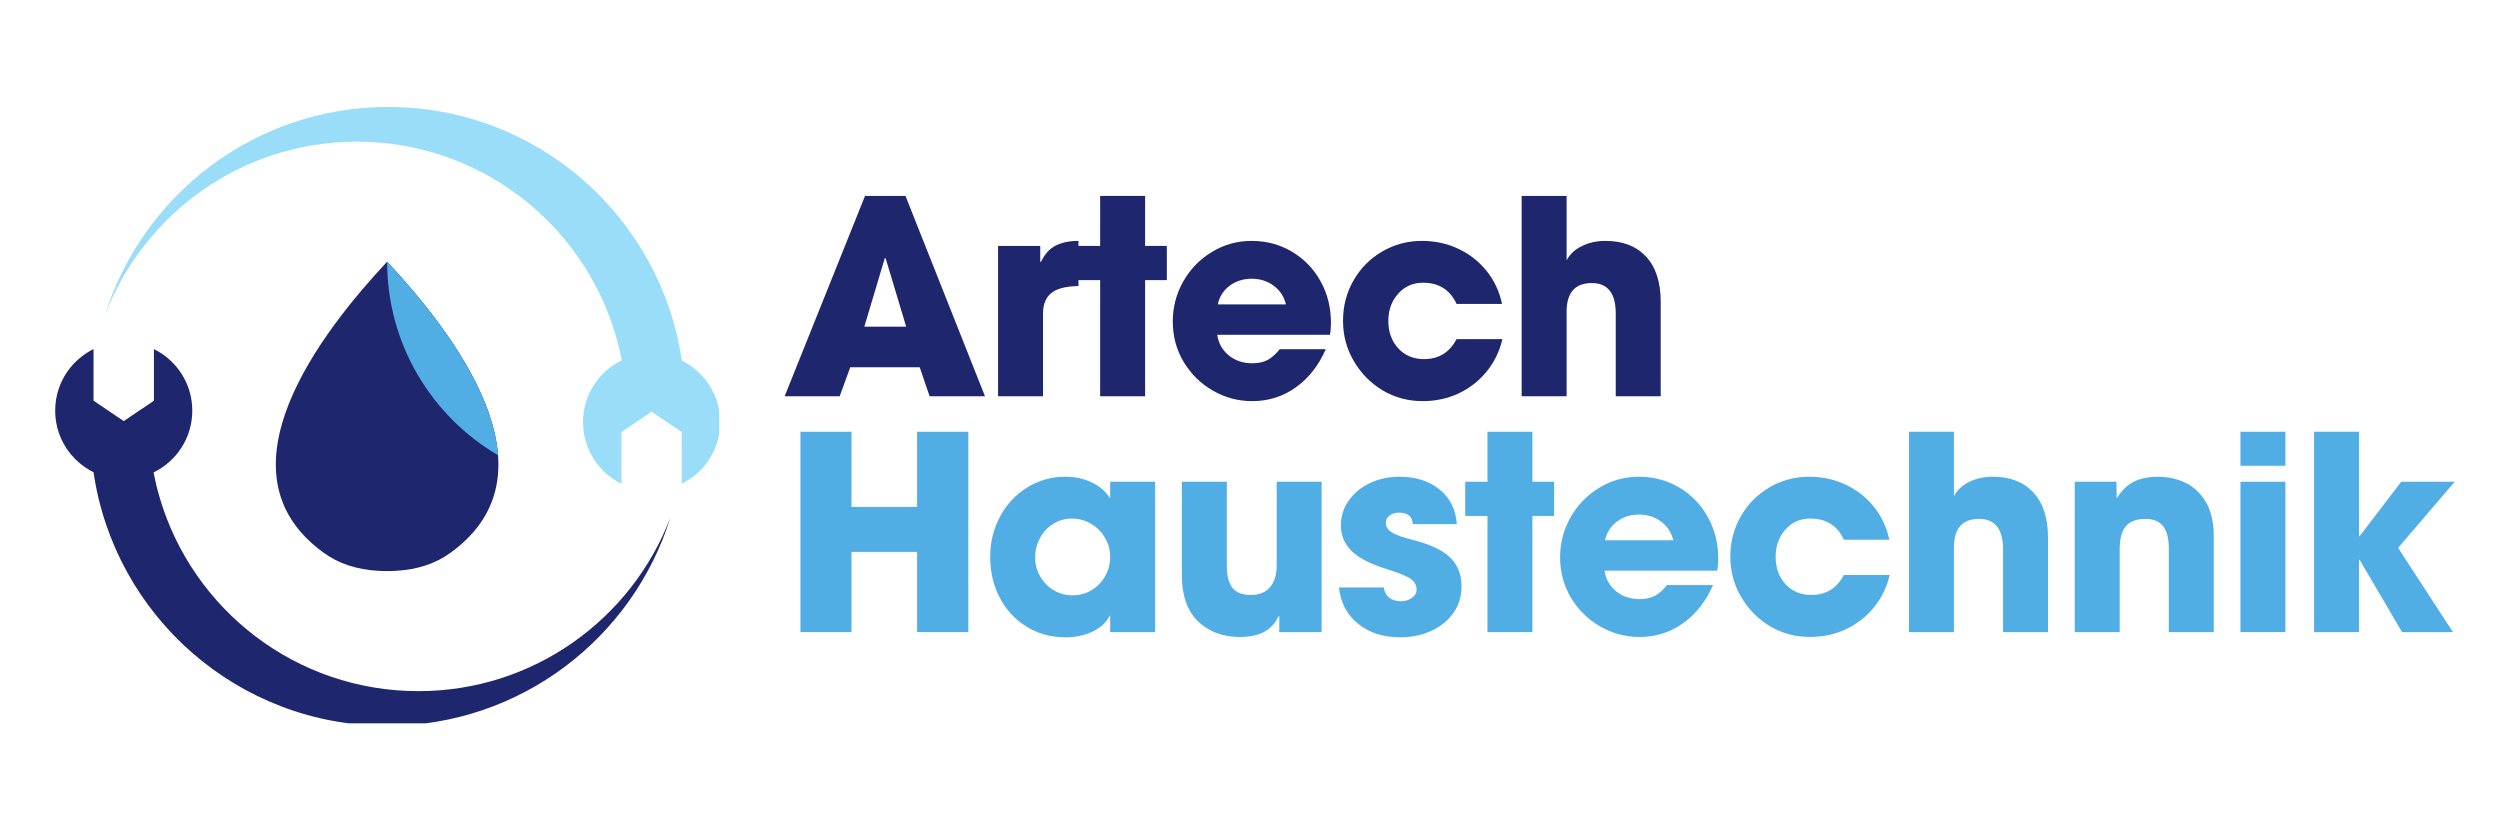<svg xmlns="http://www.w3.org/2000/svg" xmlns:xlink="http://www.w3.org/1999/xlink" width="300" zoomAndPan="magnify" viewBox="0 0 224.88 75" height="100" preserveAspectRatio="xMidYMid meet" version="1.0"><defs><g/><clipPath id="a7e9da8de0"><path d="M 9 9.629 L 64.668 9.629 L 64.668 44 L 9 44 Z M 9 9.629 " clip-rule="nonzero"/></clipPath><clipPath id="7f1b8467e9"><path d="M 4.906 31.066 L 60.289 31.066 L 60.289 65.098 L 4.906 65.098 Z M 4.906 31.066 " clip-rule="nonzero"/></clipPath></defs><path fill="#1e266d" d="M 34.781 23.602 C 34.781 23.582 34.781 23.566 34.781 23.551 C 28.926 29.812 19.047 42.469 29.043 49.727 C 30.406 50.719 32.008 51.266 34.051 51.379 C 34.27 51.391 34.492 51.395 34.723 51.398 C 34.738 51.398 34.762 51.398 34.781 51.398 C 34.801 51.398 34.824 51.398 34.844 51.398 C 35.07 51.395 35.293 51.391 35.512 51.379 C 37.555 51.266 39.156 50.719 40.516 49.727 C 50.516 42.469 40.637 29.812 34.781 23.551 C 34.781 23.566 34.781 23.582 34.781 23.602 " fill-opacity="1" fill-rule="evenodd"/><path fill="#51aee5" d="M 44.766 40.973 C 44.324 35.051 39.363 28.586 35.547 24.387 C 35.285 24.098 35.031 23.816 34.781 23.551 C 34.781 30.977 38.789 37.465 44.766 40.973 " fill-opacity="1" fill-rule="evenodd"/><g clip-path="url(#a7e9da8de0)"><path fill="#99ddf8" d="M 55.234 29.809 C 55.266 29.906 55.297 30 55.328 30.098 C 55.328 30.105 55.332 30.109 55.332 30.117 C 55.301 30.016 55.27 29.914 55.234 29.809 Z M 32.062 12.75 C 21.695 12.75 12.852 19.25 9.375 28.398 C 12.754 17.523 22.895 9.625 34.879 9.625 C 48.305 9.625 59.418 19.539 61.301 32.445 L 61.613 32.613 C 62.922 33.352 63.934 34.559 64.426 35.996 C 64.641 36.621 64.754 37.293 64.754 37.988 C 64.754 38.688 64.641 39.359 64.426 39.984 C 63.891 41.539 62.758 42.816 61.301 43.535 L 61.301 38.883 L 59.938 37.969 L 58.582 37.051 L 57.223 37.969 L 56.184 38.672 L 55.867 38.883 L 55.867 43.535 C 53.82 42.531 52.414 40.422 52.414 37.988 C 52.414 35.555 53.82 33.449 55.867 32.445 L 55.898 32.445 C 55.75 31.652 55.562 30.879 55.332 30.121 L 55.332 30.117 C 52.363 20.074 43.07 12.75 32.062 12.75 Z M 55.332 30.117 C 55.332 30.121 55.332 30.121 55.332 30.121 C 55.332 30.121 55.332 30.121 55.332 30.117 " fill-opacity="1" fill-rule="evenodd"/></g><g clip-path="url(#7f1b8467e9)"><path fill="#1e266d" d="M 14.422 45.141 C 14.391 45.047 14.359 44.949 14.328 44.852 C 14.328 44.844 14.328 44.836 14.324 44.828 C 14.359 44.934 14.391 45.039 14.422 45.141 Z M 37.594 62.203 C 47.965 62.203 56.809 55.703 60.285 46.555 C 56.906 57.43 46.766 65.324 34.781 65.324 C 21.352 65.324 10.242 55.414 8.359 42.5 L 8.043 42.336 C 6.738 41.594 5.727 40.395 5.234 38.953 C 5.02 38.328 4.906 37.66 4.906 36.961 C 4.906 36.262 5.02 35.594 5.234 34.965 C 5.766 33.41 6.902 32.137 8.359 31.418 L 8.359 36.062 L 11.078 37.898 L 12.434 36.98 L 13.477 36.281 L 13.793 36.062 L 13.793 31.418 C 15.836 32.422 17.246 34.523 17.246 36.961 C 17.246 39.395 15.836 41.496 13.793 42.5 L 13.762 42.5 C 13.906 43.293 14.098 44.07 14.324 44.828 C 17.293 54.875 26.586 62.203 37.594 62.203 Z M 14.324 44.828 C 14.328 44.828 14.324 44.828 14.324 44.828 " fill-opacity="1" fill-rule="evenodd"/></g><g fill="#1e266d" fill-opacity="1"><g transform="translate(70.339, 35.664)"><g><path d="M 6.125 -2.609 L 5.172 0 L 0.219 0 L 7.453 -18.031 L 11.094 -18.031 L 18.25 0 L 13.266 0 L 12.375 -2.609 Z M 7.391 -6.266 L 11.156 -6.266 L 9.312 -12.406 L 9.234 -12.438 Z M 7.391 -6.266 "/></g></g></g><g fill="#1e266d" fill-opacity="1"><g transform="translate(88.328, 35.664)"><g><path d="M 5.234 -13.531 L 5.234 -12.094 L 5.297 -12.094 C 5.629 -12.789 6.07 -13.281 6.625 -13.562 C 7.176 -13.844 7.859 -13.984 8.672 -13.984 L 8.672 -9.922 C 7.523 -9.898 6.707 -9.688 6.219 -9.281 C 5.727 -8.875 5.484 -8.266 5.484 -7.453 L 5.484 0 L 1.438 0 L 1.438 -13.531 Z M 5.234 -13.531 "/></g></g></g><g fill="#1e266d" fill-opacity="1"><g transform="translate(96.688, 35.664)"><g><path d="M 0.266 -10.453 L 0.266 -13.531 L 2.266 -13.531 L 2.266 -18.031 L 6.312 -18.031 L 6.312 -13.531 L 8.266 -13.531 L 8.266 -10.453 L 6.312 -10.453 L 6.312 0 L 2.266 0 L 2.266 -10.453 Z M 0.266 -10.453 "/></g></g></g><g fill="#1e266d" fill-opacity="1"><g transform="translate(104.756, 35.664)"><g><path d="M 7.891 -2.969 C 8.43 -2.969 8.891 -3.066 9.266 -3.266 C 9.648 -3.473 10.016 -3.797 10.359 -4.234 L 14.5 -4.234 C 13.852 -2.754 12.945 -1.602 11.781 -0.781 C 10.625 0.031 9.328 0.438 7.891 0.438 C 6.609 0.438 5.422 0.117 4.328 -0.516 C 3.234 -1.148 2.359 -2.016 1.703 -3.109 C 1.055 -4.203 0.734 -5.41 0.734 -6.734 C 0.734 -8.016 1.047 -9.211 1.672 -10.328 C 2.305 -11.441 3.164 -12.328 4.25 -12.984 C 5.332 -13.648 6.523 -13.984 7.828 -13.984 C 9.16 -13.984 10.367 -13.66 11.453 -13.016 C 12.547 -12.367 13.406 -11.484 14.031 -10.359 C 14.656 -9.234 14.969 -7.984 14.969 -6.609 C 14.969 -6.211 14.938 -5.852 14.875 -5.531 L 4.734 -5.531 C 4.848 -4.77 5.195 -4.148 5.781 -3.672 C 6.363 -3.203 7.066 -2.969 7.891 -2.969 Z M 7.828 -10.578 C 7.078 -10.578 6.422 -10.367 5.859 -9.953 C 5.297 -9.535 4.938 -8.973 4.781 -8.266 L 10.922 -8.266 C 10.754 -8.961 10.391 -9.52 9.828 -9.938 C 9.273 -10.363 8.609 -10.578 7.828 -10.578 Z M 7.828 -10.578 "/></g></g></g><g fill="#1e266d" fill-opacity="1"><g transform="translate(120.015, 35.664)"><g><path d="M 8 -10.219 C 7.082 -10.219 6.332 -9.883 5.75 -9.219 C 5.164 -8.562 4.875 -7.75 4.875 -6.781 C 4.875 -5.789 5.172 -4.969 5.766 -4.312 C 6.367 -3.664 7.145 -3.344 8.094 -3.344 C 9.406 -3.344 10.379 -3.941 11.016 -5.141 L 15.141 -5.141 C 14.879 -4.023 14.398 -3.047 13.703 -2.203 C 13.016 -1.367 12.176 -0.719 11.188 -0.25 C 10.195 0.207 9.125 0.438 7.969 0.438 C 6.656 0.438 5.453 0.113 4.359 -0.531 C 3.273 -1.188 2.41 -2.066 1.766 -3.172 C 1.117 -4.273 0.797 -5.484 0.797 -6.797 C 0.797 -8.117 1.113 -9.332 1.75 -10.438 C 2.383 -11.539 3.242 -12.406 4.328 -13.031 C 5.422 -13.664 6.609 -13.984 7.891 -13.984 C 9.066 -13.984 10.156 -13.75 11.156 -13.281 C 12.164 -12.812 13.016 -12.148 13.703 -11.297 C 14.398 -10.441 14.867 -9.445 15.109 -8.312 L 11.016 -8.312 C 10.43 -9.582 9.426 -10.219 8 -10.219 Z M 8 -10.219 "/></g></g></g><g fill="#1e266d" fill-opacity="1"><g transform="translate(135.42, 35.664)"><g><path d="M 7.781 -10.188 C 6.27 -10.188 5.516 -9.328 5.516 -7.609 L 5.516 0 L 1.469 0 L 1.469 -18.031 L 5.516 -18.031 L 5.516 -12.234 C 5.805 -12.785 6.266 -13.211 6.891 -13.516 C 7.516 -13.828 8.223 -13.984 9.016 -13.984 C 10.578 -13.984 11.797 -13.508 12.672 -12.562 C 13.547 -11.613 13.984 -10.258 13.984 -8.5 L 13.984 0 L 9.938 0 L 9.938 -7.438 C 9.938 -9.27 9.219 -10.188 7.781 -10.188 Z M 7.781 -10.188 "/></g></g></g><g fill="#51aee5" fill-opacity="1"><g transform="translate(70.339, 56.889)"><g><path d="M 6.234 -7.219 L 6.234 0 L 1.641 0 L 1.641 -18.031 L 6.234 -18.031 L 6.234 -11.266 L 12.141 -11.266 L 12.141 -18.031 L 16.75 -18.031 L 16.75 0 L 12.141 0 L 12.141 -7.219 Z M 6.234 -7.219 "/></g></g></g><g fill="#51aee5" fill-opacity="1"><g transform="translate(88.23, 56.889)"><g><path d="M 11.578 -1.469 C 11.285 -0.875 10.773 -0.398 10.047 -0.047 C 9.316 0.297 8.504 0.469 7.609 0.469 C 6.305 0.469 5.141 0.148 4.109 -0.484 C 3.078 -1.117 2.27 -1.988 1.688 -3.094 C 1.113 -4.195 0.828 -5.426 0.828 -6.781 C 0.828 -8.094 1.125 -9.301 1.719 -10.406 C 2.312 -11.508 3.125 -12.379 4.156 -13.016 C 5.188 -13.66 6.336 -13.984 7.609 -13.984 C 8.453 -13.984 9.227 -13.816 9.938 -13.484 C 10.656 -13.148 11.203 -12.688 11.578 -12.094 L 11.625 -12.094 L 11.625 -13.531 L 15.672 -13.531 L 15.672 0 L 11.625 0 L 11.625 -1.469 Z M 11.625 -6.781 C 11.625 -7.395 11.469 -7.961 11.156 -8.484 C 10.852 -9.016 10.438 -9.438 9.906 -9.75 C 9.375 -10.062 8.801 -10.219 8.188 -10.219 C 7.582 -10.219 7.023 -10.062 6.516 -9.75 C 6.004 -9.438 5.602 -9.008 5.312 -8.469 C 5.02 -7.938 4.875 -7.359 4.875 -6.734 C 4.875 -6.109 5.023 -5.535 5.328 -5.016 C 5.629 -4.492 6.035 -4.078 6.547 -3.766 C 7.055 -3.461 7.617 -3.312 8.234 -3.312 C 8.859 -3.312 9.426 -3.461 9.938 -3.766 C 10.457 -4.078 10.867 -4.5 11.172 -5.031 C 11.473 -5.562 11.625 -6.145 11.625 -6.781 Z M 11.625 -6.781 "/></g></g></g><g fill="#51aee5" fill-opacity="1"><g transform="translate(104.903, 56.889)"><g><path d="M 10.109 -1.438 C 9.816 -0.801 9.383 -0.328 8.812 -0.016 C 8.25 0.285 7.52 0.438 6.625 0.438 C 5.102 0.438 3.852 -0.023 2.875 -0.953 C 1.895 -1.891 1.406 -3.281 1.406 -5.125 L 1.406 -13.531 L 5.453 -13.531 L 5.453 -5.953 C 5.453 -5.055 5.625 -4.395 5.969 -3.969 C 6.312 -3.551 6.863 -3.344 7.625 -3.344 C 8.375 -3.344 8.945 -3.578 9.344 -4.047 C 9.738 -4.516 9.938 -5.172 9.938 -6.016 L 9.938 -13.531 L 13.984 -13.531 L 13.984 0 L 10.172 0 L 10.172 -1.438 Z M 10.109 -1.438 "/></g></g></g><g fill="#51aee5" fill-opacity="1"><g transform="translate(119.869, 56.889)"><g><path d="M 5.969 -10.75 C 5.625 -10.75 5.344 -10.66 5.125 -10.484 C 4.906 -10.316 4.797 -10.102 4.797 -9.844 C 4.797 -9.488 4.977 -9.195 5.344 -8.969 C 5.719 -8.738 6.383 -8.504 7.344 -8.266 C 8.895 -7.859 9.992 -7.32 10.641 -6.656 C 11.285 -6 11.609 -5.16 11.609 -4.141 C 11.609 -3.211 11.363 -2.406 10.875 -1.719 C 10.383 -1.031 9.719 -0.492 8.875 -0.109 C 8.039 0.273 7.113 0.469 6.094 0.469 C 4.562 0.469 3.297 0.062 2.297 -0.75 C 1.297 -1.562 0.723 -2.648 0.578 -4.016 L 4.609 -4.016 C 4.672 -3.609 4.836 -3.301 5.109 -3.094 C 5.379 -2.883 5.723 -2.781 6.141 -2.781 C 6.516 -2.781 6.844 -2.875 7.125 -3.062 C 7.414 -3.258 7.562 -3.516 7.562 -3.828 C 7.562 -4.211 7.395 -4.523 7.062 -4.766 C 6.727 -5.016 6.062 -5.297 5.062 -5.609 C 3.457 -6.098 2.336 -6.664 1.703 -7.312 C 1.066 -7.957 0.75 -8.711 0.75 -9.578 C 0.75 -10.441 0.992 -11.207 1.484 -11.875 C 1.973 -12.551 2.617 -13.07 3.422 -13.438 C 4.223 -13.801 5.082 -13.984 6 -13.984 C 7.477 -13.984 8.688 -13.602 9.625 -12.844 C 10.57 -12.082 11.094 -11.039 11.188 -9.719 L 7.219 -9.719 C 7.195 -10.406 6.781 -10.75 5.969 -10.75 Z M 5.969 -10.75 "/></g></g></g><g fill="#51aee5" fill-opacity="1"><g transform="translate(131.545, 56.889)"><g><path d="M 0.266 -10.453 L 0.266 -13.531 L 2.266 -13.531 L 2.266 -18.031 L 6.312 -18.031 L 6.312 -13.531 L 8.266 -13.531 L 8.266 -10.453 L 6.312 -10.453 L 6.312 0 L 2.266 0 L 2.266 -10.453 Z M 0.266 -10.453 "/></g></g></g><g fill="#51aee5" fill-opacity="1"><g transform="translate(139.613, 56.889)"><g><path d="M 7.891 -2.969 C 8.43 -2.969 8.891 -3.066 9.266 -3.266 C 9.648 -3.473 10.016 -3.797 10.359 -4.234 L 14.5 -4.234 C 13.852 -2.754 12.945 -1.602 11.781 -0.781 C 10.625 0.031 9.328 0.438 7.891 0.438 C 6.609 0.438 5.422 0.117 4.328 -0.516 C 3.234 -1.148 2.359 -2.016 1.703 -3.109 C 1.055 -4.203 0.734 -5.41 0.734 -6.734 C 0.734 -8.016 1.047 -9.211 1.672 -10.328 C 2.305 -11.441 3.164 -12.328 4.25 -12.984 C 5.332 -13.648 6.523 -13.984 7.828 -13.984 C 9.16 -13.984 10.367 -13.66 11.453 -13.016 C 12.547 -12.367 13.406 -11.484 14.031 -10.359 C 14.656 -9.234 14.969 -7.984 14.969 -6.609 C 14.969 -6.211 14.938 -5.852 14.875 -5.531 L 4.734 -5.531 C 4.848 -4.77 5.195 -4.148 5.781 -3.672 C 6.363 -3.203 7.066 -2.969 7.891 -2.969 Z M 7.828 -10.578 C 7.078 -10.578 6.422 -10.367 5.859 -9.953 C 5.297 -9.535 4.938 -8.973 4.781 -8.266 L 10.922 -8.266 C 10.754 -8.961 10.391 -9.52 9.828 -9.938 C 9.273 -10.363 8.609 -10.578 7.828 -10.578 Z M 7.828 -10.578 "/></g></g></g><g fill="#51aee5" fill-opacity="1"><g transform="translate(154.872, 56.889)"><g><path d="M 8 -10.219 C 7.082 -10.219 6.332 -9.883 5.75 -9.219 C 5.164 -8.562 4.875 -7.75 4.875 -6.781 C 4.875 -5.789 5.172 -4.969 5.766 -4.312 C 6.367 -3.664 7.145 -3.344 8.094 -3.344 C 9.406 -3.344 10.379 -3.941 11.016 -5.141 L 15.141 -5.141 C 14.879 -4.023 14.398 -3.047 13.703 -2.203 C 13.016 -1.367 12.176 -0.719 11.188 -0.25 C 10.195 0.207 9.125 0.438 7.969 0.438 C 6.656 0.438 5.453 0.113 4.359 -0.531 C 3.273 -1.188 2.41 -2.066 1.766 -3.172 C 1.117 -4.273 0.797 -5.484 0.797 -6.797 C 0.797 -8.117 1.113 -9.332 1.75 -10.438 C 2.383 -11.539 3.242 -12.406 4.328 -13.031 C 5.422 -13.664 6.609 -13.984 7.891 -13.984 C 9.066 -13.984 10.156 -13.75 11.156 -13.281 C 12.164 -12.812 13.016 -12.148 13.703 -11.297 C 14.398 -10.441 14.867 -9.445 15.109 -8.312 L 11.016 -8.312 C 10.43 -9.582 9.426 -10.219 8 -10.219 Z M 8 -10.219 "/></g></g></g><g fill="#51aee5" fill-opacity="1"><g transform="translate(170.277, 56.889)"><g><path d="M 7.781 -10.188 C 6.27 -10.188 5.516 -9.328 5.516 -7.609 L 5.516 0 L 1.469 0 L 1.469 -18.031 L 5.516 -18.031 L 5.516 -12.234 C 5.805 -12.785 6.266 -13.211 6.891 -13.516 C 7.516 -13.828 8.223 -13.984 9.016 -13.984 C 10.578 -13.984 11.797 -13.508 12.672 -12.562 C 13.547 -11.613 13.984 -10.258 13.984 -8.5 L 13.984 0 L 9.938 0 L 9.938 -7.438 C 9.938 -9.27 9.219 -10.188 7.781 -10.188 Z M 7.781 -10.188 "/></g></g></g><g fill="#51aee5" fill-opacity="1"><g transform="translate(185.195, 56.889)"><g><path d="M 7.828 -10.188 C 7.016 -10.188 6.426 -9.961 6.062 -9.516 C 5.695 -9.066 5.516 -8.379 5.516 -7.453 L 5.516 0 L 1.469 0 L 1.469 -13.531 L 5.234 -13.531 L 5.234 -12.094 L 5.297 -12.094 C 5.711 -12.77 6.219 -13.254 6.812 -13.547 C 7.406 -13.836 8.125 -13.984 8.969 -13.984 C 9.844 -13.984 10.656 -13.805 11.406 -13.453 C 12.164 -13.098 12.785 -12.52 13.266 -11.719 C 13.742 -10.926 13.984 -9.895 13.984 -8.625 L 13.984 0 L 9.938 0 L 9.938 -7.5 C 9.938 -8.426 9.766 -9.102 9.422 -9.531 C 9.086 -9.969 8.555 -10.188 7.828 -10.188 Z M 7.828 -10.188 "/></g></g></g><g fill="#51aee5" fill-opacity="1"><g transform="translate(200.112, 56.889)"><g><path d="M 5.516 -18.031 L 5.516 -14.969 L 1.469 -14.969 L 1.469 -18.031 Z M 5.516 -13.531 L 5.516 0 L 1.469 0 L 1.469 -13.531 Z M 5.516 -13.531 "/></g></g></g><g fill="#51aee5" fill-opacity="1"><g transform="translate(206.596, 56.889)"><g><path d="M 5.656 -6.516 L 5.656 0 L 1.609 0 L 1.609 -18.031 L 5.656 -18.031 L 5.656 -8.625 L 5.703 -8.625 L 9.453 -13.531 L 14.266 -13.531 L 9.172 -7.578 L 14.109 0 L 9.531 0 L 5.703 -6.516 Z M 5.656 -6.516 "/></g></g></g></svg>